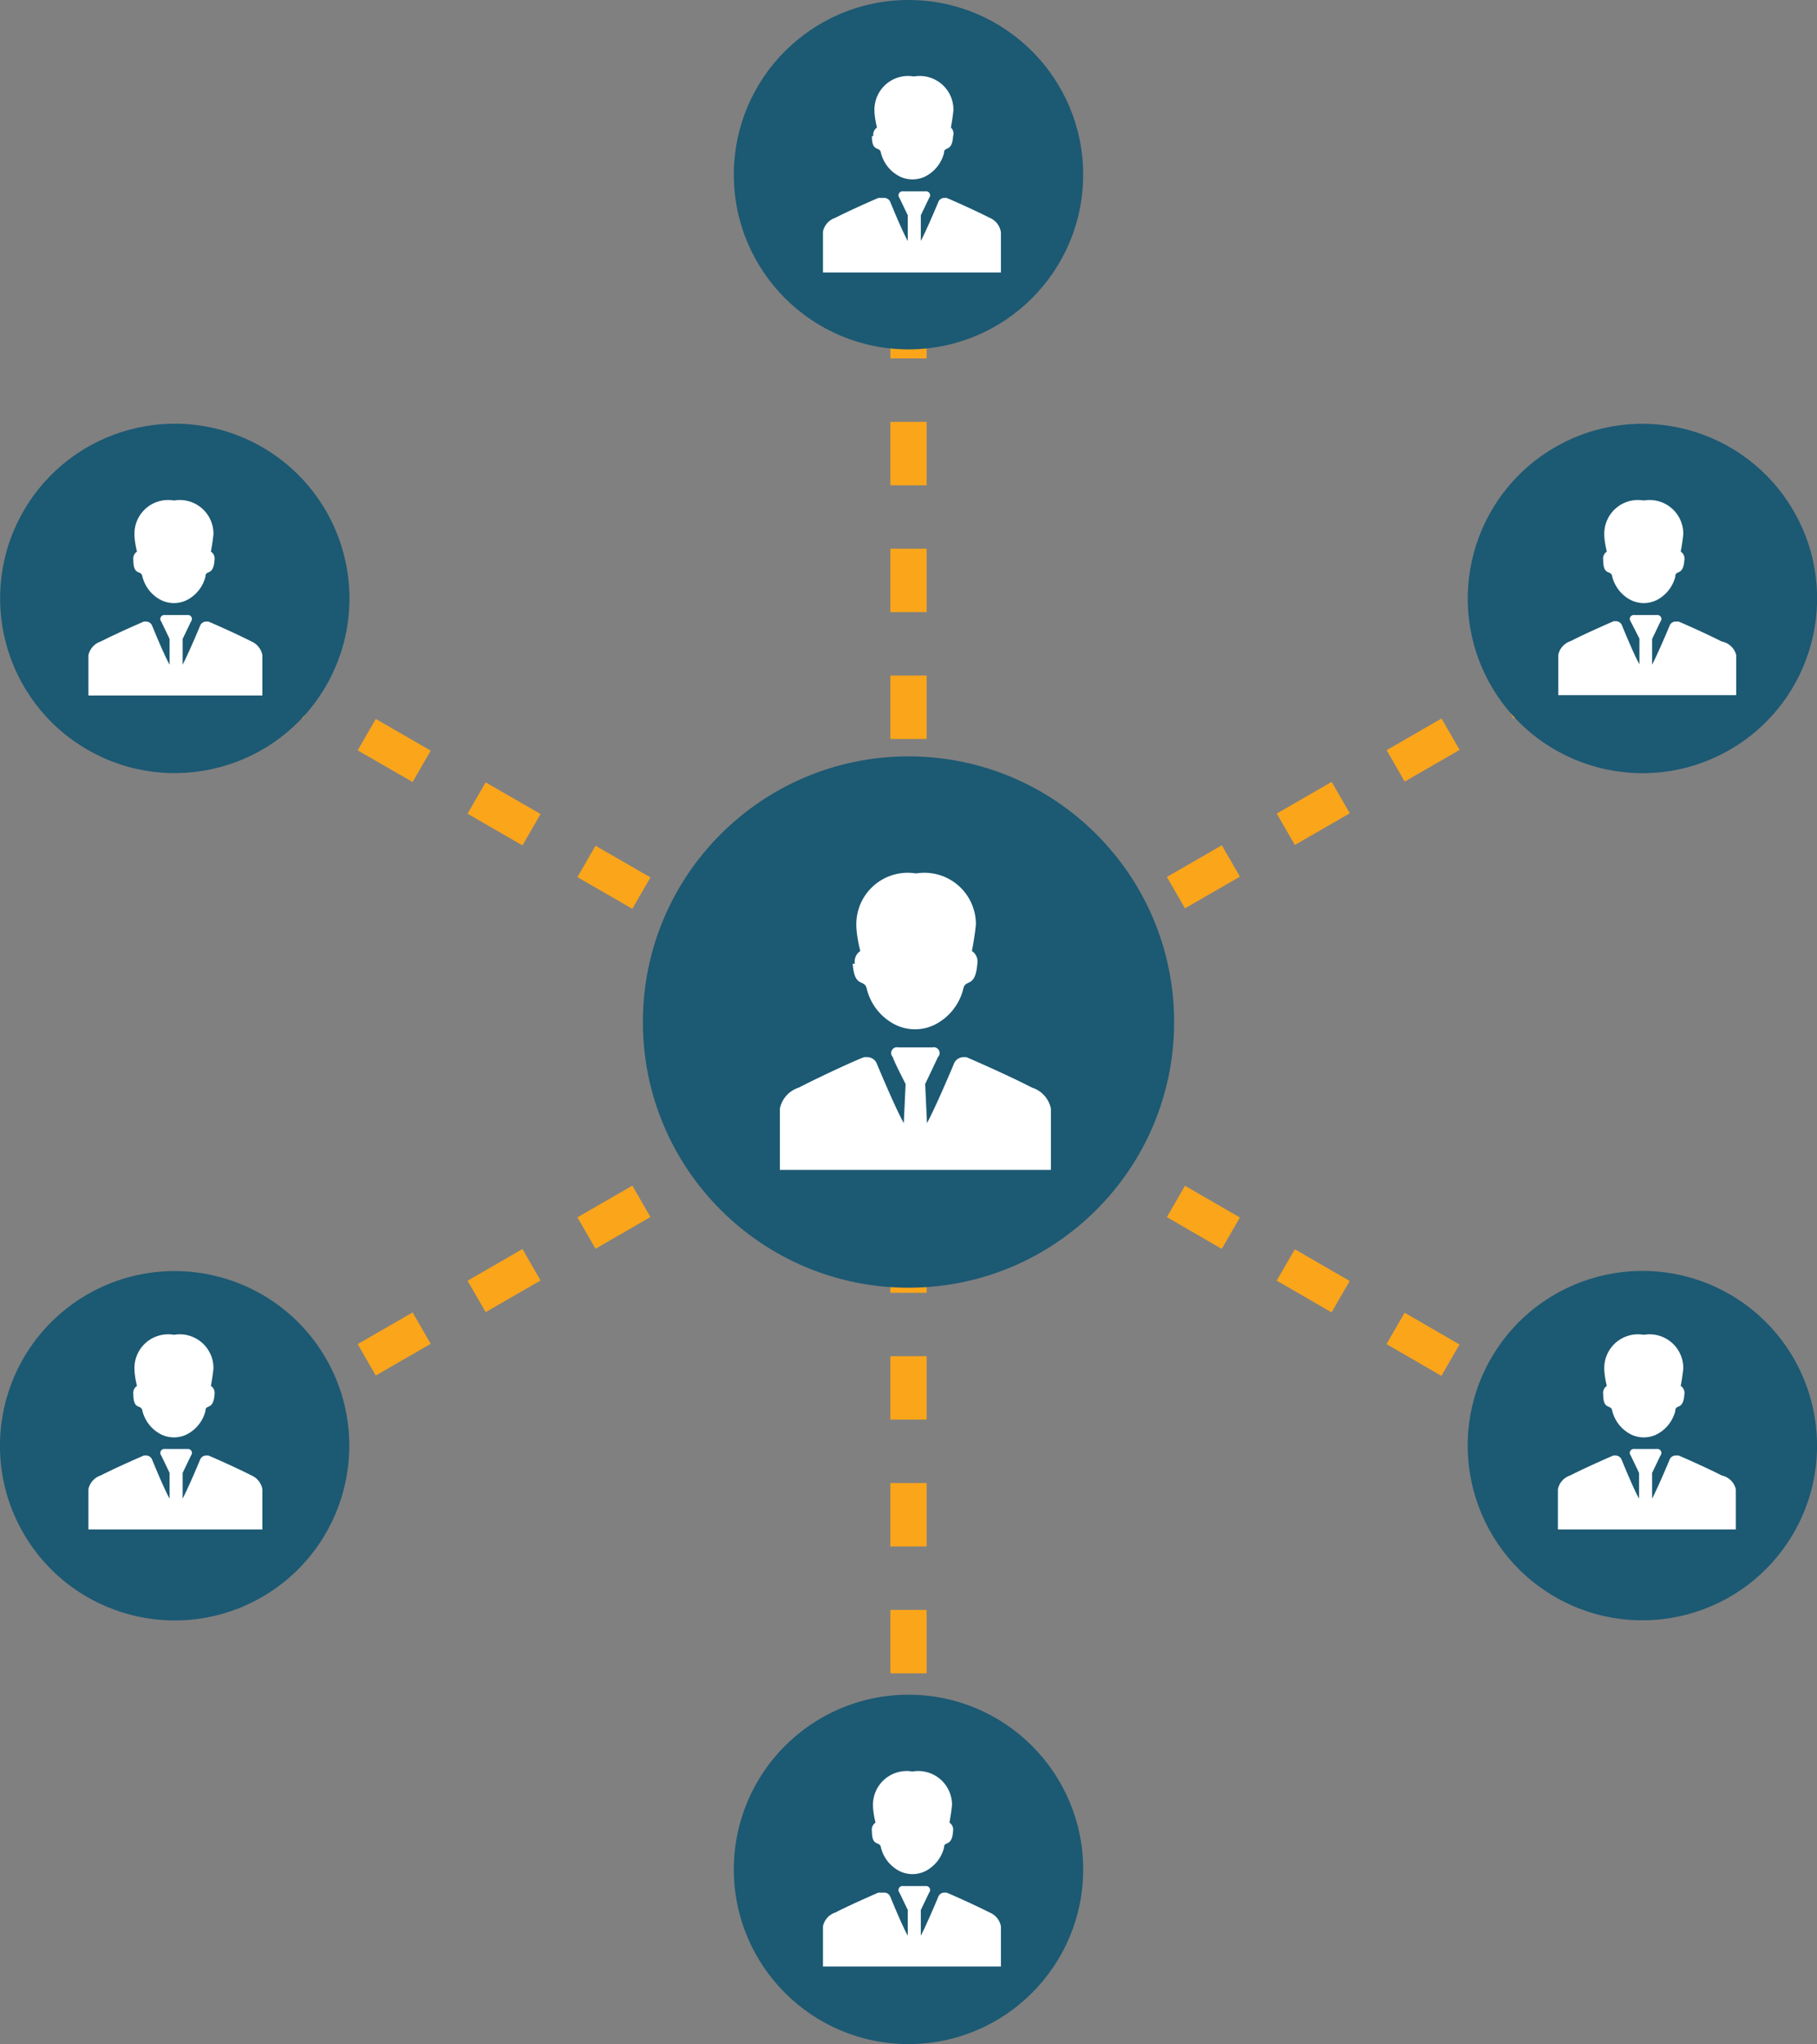 <svg id="Layer_1" data-name="Layer 1" xmlns="http://www.w3.org/2000/svg" viewBox="0 0 50.14 56.4"><rect x="0" y="0" width="50.14" height="56.4" fill="#808080" stroke="none"/><defs><style>.cls-1,.cls-2{fill:none;stroke:#faa51a;stroke-miterlimit:10;}.cls-2{stroke-dasharray:1.75 1.75;}.cls-3{fill:#1c5973;}.cls-4{fill:#fff;}</style></defs><title>networking-tools</title><line class="cls-1" x1="25.07" y1="8.89" x2="25.07" y2="9.89"/><line class="cls-2" x1="25.07" y1="11.64" x2="25.07" y2="21.24"/><line class="cls-1" x1="25.07" y1="22.12" x2="25.07" y2="23.12"/><line class="cls-1" x1="25.07" y1="34.67" x2="25.07" y2="35.67"/><line class="cls-2" x1="25.07" y1="37.42" x2="25.07" y2="47.02"/><line class="cls-1" x1="25.07" y1="47.9" x2="25.07" y2="48.9"/><line class="cls-1" x1="7.75" y1="18.89" x2="8.61" y2="19.39"/><line class="cls-2" x1="10.12" y1="20.27" x2="18.44" y2="25.07"/><line class="cls-1" x1="19.2" y1="25.51" x2="20.07" y2="26.01"/><line class="cls-1" x1="30.07" y1="31.78" x2="30.94" y2="32.28"/><line class="cls-2" x1="32.45" y1="33.15" x2="40.77" y2="37.96"/><line class="cls-1" x1="41.52" y1="38.39" x2="42.39" y2="38.89"/><line class="cls-1" x1="7.75" y1="38.89" x2="8.61" y2="38.39"/><line class="cls-2" x1="10.12" y1="37.52" x2="18.44" y2="32.72"/><line class="cls-1" x1="19.2" y1="32.28" x2="20.07" y2="31.78"/><line class="cls-1" x1="30.07" y1="26.01" x2="30.94" y2="25.51"/><line class="cls-2" x1="32.45" y1="24.63" x2="40.77" y2="19.83"/><line class="cls-1" x1="41.52" y1="19.39" x2="42.39" y2="18.89"/><circle class="cls-3" cx="25.07" cy="28.2" r="7.33"/><path class="cls-4" d="M313.29,568.07c0.05,0.7.33,0.4,0.39,0.7a1.51,1.51,0,0,0,.82,1,1.26,1.26,0,0,0,.51.11h0a1.26,1.26,0,0,0,.51-0.11,1.51,1.51,0,0,0,.82-1c0.06-.3.33,0,0.39-0.7a0.35,0.35,0,0,0-.15-0.35s0.08-.41.11-0.73a1.42,1.42,0,0,0-1.65-1.41h0a1.42,1.42,0,0,0-1.65,1.41c0,0.32.11,0.73,0.11,0.73a0.35,0.35,0,0,0-.15.35h0Zm0,0" transform="translate(-289.76 -541.48)"/><path class="cls-4" d="M318.24,571.49c-0.72-.37-1.76-0.82-1.81-0.84h0l-0.09,0a0.28,0.28,0,0,0-.26.19h0c-0.19.45-.53,1.24-0.74,1.63l-0.05-1.08s0.32-.67.35-0.74a0.16,0.16,0,0,0-.15-0.27h-0.94a0.16,0.16,0,0,0-.15.27c0,0.06.35,0.74,0.35,0.74l-0.05,1.08c-0.21-.38-0.55-1.18-0.74-1.63h0a0.28,0.28,0,0,0-.26-0.19l-0.09,0h0c-0.05,0-1.09.47-1.81,0.84a0.77,0.77,0,0,0-.52.58v1.69h7.48v-1.69A0.77,0.77,0,0,0,318.24,571.49Zm0,0" transform="translate(-289.76 -541.48)"/><circle class="cls-3" cx="25.07" cy="4.82" r="4.82"/><path class="cls-4" d="M313.82,545.24c0,0.46.22,0.26,0.25,0.46a1,1,0,0,0,.54.66,0.83,0.83,0,0,0,.33.07h0a0.83,0.83,0,0,0,.33-0.07,1,1,0,0,0,.54-0.66c0-.2.22,0,0.25-0.46A0.23,0.23,0,0,0,316,545s0.05-.27.07-0.48a0.93,0.93,0,0,0-1.09-.93h0a0.93,0.93,0,0,0-1.09.93c0,0.21.07,0.48,0.07,0.48a0.23,0.23,0,0,0-.1.23h0Zm0,0" transform="translate(-289.76 -541.48)"/><path class="cls-4" d="M317.07,547.49c-0.47-.24-1.16-0.54-1.19-0.55h-0.06a0.18,0.18,0,0,0-.17.12h0c-0.12.29-.35,0.82-0.48,1.07l0-.71,0.23-.48a0.11,0.11,0,0,0-.1-0.18h-0.62a0.11,0.11,0,0,0-.1.18l0.23,0.48,0,0.71c-0.14-.25-0.36-0.78-0.48-1.07h0a0.18,0.18,0,0,0-.17-0.12H314s-0.72.31-1.19,0.55a0.51,0.51,0,0,0-.34.38V549h4.91v-1.11A0.51,0.51,0,0,0,317.07,547.49Zm0,0" transform="translate(-289.76 -541.48)"/><circle class="cls-3" cx="25.07" cy="51.58" r="4.82"/><path class="cls-4" d="M313.82,592c0,0.46.22,0.26,0.25,0.46a1,1,0,0,0,.54.66,0.83,0.83,0,0,0,.33.07h0a0.83,0.83,0,0,0,.33-0.07,1,1,0,0,0,.54-0.66c0-.2.22,0,0.25-0.46a0.23,0.23,0,0,0-.1-0.23s0.05-.27.07-0.48a0.93,0.93,0,0,0-1.09-.93h0a0.93,0.93,0,0,0-1.09.93c0,0.21.07,0.48,0.07,0.48a0.23,0.23,0,0,0-.1.23h0Zm0,0" transform="translate(-289.76 -541.48)"/><path class="cls-4" d="M317.07,594.25c-0.47-.24-1.16-0.54-1.19-0.55h-0.06a0.18,0.18,0,0,0-.17.12h0c-0.12.29-.35,0.82-0.48,1.07l0-.71,0.23-.48a0.11,0.11,0,0,0-.1-0.18h-0.62a0.11,0.11,0,0,0-.1.18l0.23,0.48,0,0.71c-0.14-.25-0.36-0.78-0.48-1.07h0a0.18,0.18,0,0,0-.17-0.12H314s-0.72.31-1.19,0.55a0.51,0.51,0,0,0-.34.38v1.11h4.91v-1.11A0.51,0.51,0,0,0,317.07,594.25Zm0,0" transform="translate(-289.76 -541.48)"/><circle class="cls-3" cx="294.58" cy="581.37" r="4.82" transform="translate(-540.98 -316.3) rotate(-30)"/><circle class="cls-3" cx="335.08" cy="557.99" r="4.82" transform="translate(-523.86 -299.18) rotate(-30)"/><circle class="cls-3" cx="294.58" cy="557.99" r="4.82" transform="translate(-625.7 -7.37) rotate(-60)"/><circle class="cls-3" cx="335.08" cy="581.37" r="4.82" transform="translate(-625.7 39.39) rotate(-60)"/><path class="cls-4" d="M293.44,556.93c0,0.46.22,0.26,0.25,0.46a1,1,0,0,0,.54.66,0.83,0.83,0,0,0,.33.07h0a0.83,0.83,0,0,0,.33-0.07,1,1,0,0,0,.54-0.66c0-.2.22,0,0.25-0.46a0.23,0.23,0,0,0-.1-0.23s0.05-.27.07-0.48a0.93,0.93,0,0,0-1.09-.93h0a0.93,0.93,0,0,0-1.09.93c0,0.21.07,0.48,0.07,0.48a0.23,0.23,0,0,0-.1.23h0Zm0,0" transform="translate(-289.76 -541.48)"/><path class="cls-4" d="M296.7,559.18c-0.47-.24-1.16-0.54-1.19-0.55h-0.06a0.18,0.18,0,0,0-.17.12h0c-0.12.29-.35,0.82-0.48,1.07l0-.71,0.23-.48a0.11,0.11,0,0,0-.1-0.18h-0.62a0.11,0.11,0,0,0-.1.18l0.23,0.48,0,0.71c-0.14-.25-0.36-0.78-0.48-1.07h0a0.18,0.18,0,0,0-.17-0.12h-0.06s-0.72.31-1.19,0.55a0.51,0.51,0,0,0-.34.38v1.11H297v-1.11A0.51,0.51,0,0,0,296.7,559.18Zm0,0" transform="translate(-289.76 -541.48)"/><path class="cls-4" d="M334,556.93c0,0.46.22,0.26,0.25,0.46a1,1,0,0,0,.54.66,0.83,0.83,0,0,0,.33.07h0a0.83,0.83,0,0,0,.33-0.07,1,1,0,0,0,.54-0.66c0-.2.22,0,0.25-0.46a0.23,0.23,0,0,0-.1-0.23s0.05-.27.07-0.48a0.93,0.93,0,0,0-1.09-.93h0a0.93,0.93,0,0,0-1.09.93c0,0.21.07,0.48,0.07,0.48a0.23,0.23,0,0,0-.1.23h0Zm0,0" transform="translate(-289.76 -541.48)"/><path class="cls-4" d="M337.27,559.18c-0.47-.24-1.16-0.54-1.19-0.55H336a0.18,0.18,0,0,0-.17.12h0c-0.12.29-.35,0.82-0.48,1.07l0-.71,0.23-.48a0.11,0.11,0,0,0-.1-0.18h-0.62a0.11,0.11,0,0,0-.1.18L335,559.1l0,0.71c-0.14-.25-0.36-0.78-0.48-1.07h0a0.18,0.18,0,0,0-.17-0.12h-0.06s-0.72.31-1.19,0.55a0.51,0.51,0,0,0-.34.38v1.11h4.91v-1.11A0.51,0.51,0,0,0,337.27,559.18Zm0,0" transform="translate(-289.76 -541.48)"/><path class="cls-4" d="M293.44,579.95c0,0.46.22,0.26,0.25,0.46a1,1,0,0,0,.54.66,0.83,0.83,0,0,0,.33.07h0a0.83,0.83,0,0,0,.33-0.07,1,1,0,0,0,.54-0.66c0-.2.22,0,0.25-0.46a0.23,0.23,0,0,0-.1-0.23s0.05-.27.07-0.48a0.93,0.93,0,0,0-1.09-.93h0a0.93,0.93,0,0,0-1.09.93c0,0.21.07,0.48,0.07,0.48a0.23,0.23,0,0,0-.1.23h0Zm0,0" transform="translate(-289.76 -541.48)"/><path class="cls-4" d="M296.7,582.19c-0.47-.24-1.16-0.54-1.19-0.55h-0.06a0.18,0.18,0,0,0-.17.12h0c-0.12.29-.35,0.82-0.48,1.07l0-.71,0.23-.48a0.11,0.11,0,0,0-.1-0.18h-0.62a0.11,0.11,0,0,0-.1.18l0.23,0.48,0,0.71c-0.14-.25-0.36-0.78-0.48-1.07h0a0.18,0.18,0,0,0-.17-0.12h-0.06s-0.72.31-1.19,0.55a0.51,0.51,0,0,0-.34.38v1.11H297v-1.11A0.51,0.51,0,0,0,296.7,582.19Zm0,0" transform="translate(-289.76 -541.48)"/><path class="cls-4" d="M334,579.95c0,0.46.22,0.26,0.25,0.46a1,1,0,0,0,.54.66,0.83,0.83,0,0,0,.33.07h0a0.83,0.83,0,0,0,.33-0.07,1,1,0,0,0,.54-0.66c0-.2.22,0,0.25-0.46a0.23,0.23,0,0,0-.1-0.23s0.05-.27.07-0.48a0.93,0.93,0,0,0-1.09-.93h0a0.93,0.93,0,0,0-1.09.93c0,0.21.07,0.48,0.07,0.48a0.23,0.23,0,0,0-.1.23h0Zm0,0" transform="translate(-289.76 -541.48)"/><path class="cls-4" d="M337.27,582.19c-0.47-.24-1.16-0.54-1.19-0.55H336a0.18,0.18,0,0,0-.17.12h0c-0.12.29-.35,0.82-0.48,1.07l0-.71,0.23-.48a0.11,0.11,0,0,0-.1-0.18h-0.62a0.11,0.11,0,0,0-.1.18l0.23,0.48,0,0.71c-0.14-.25-0.36-0.78-0.48-1.07h0a0.18,0.18,0,0,0-.17-0.12h-0.06s-0.72.31-1.19,0.55a0.51,0.51,0,0,0-.34.38v1.11h4.91v-1.11A0.51,0.51,0,0,0,337.27,582.19Zm0,0" transform="translate(-289.76 -541.48)"/></svg>